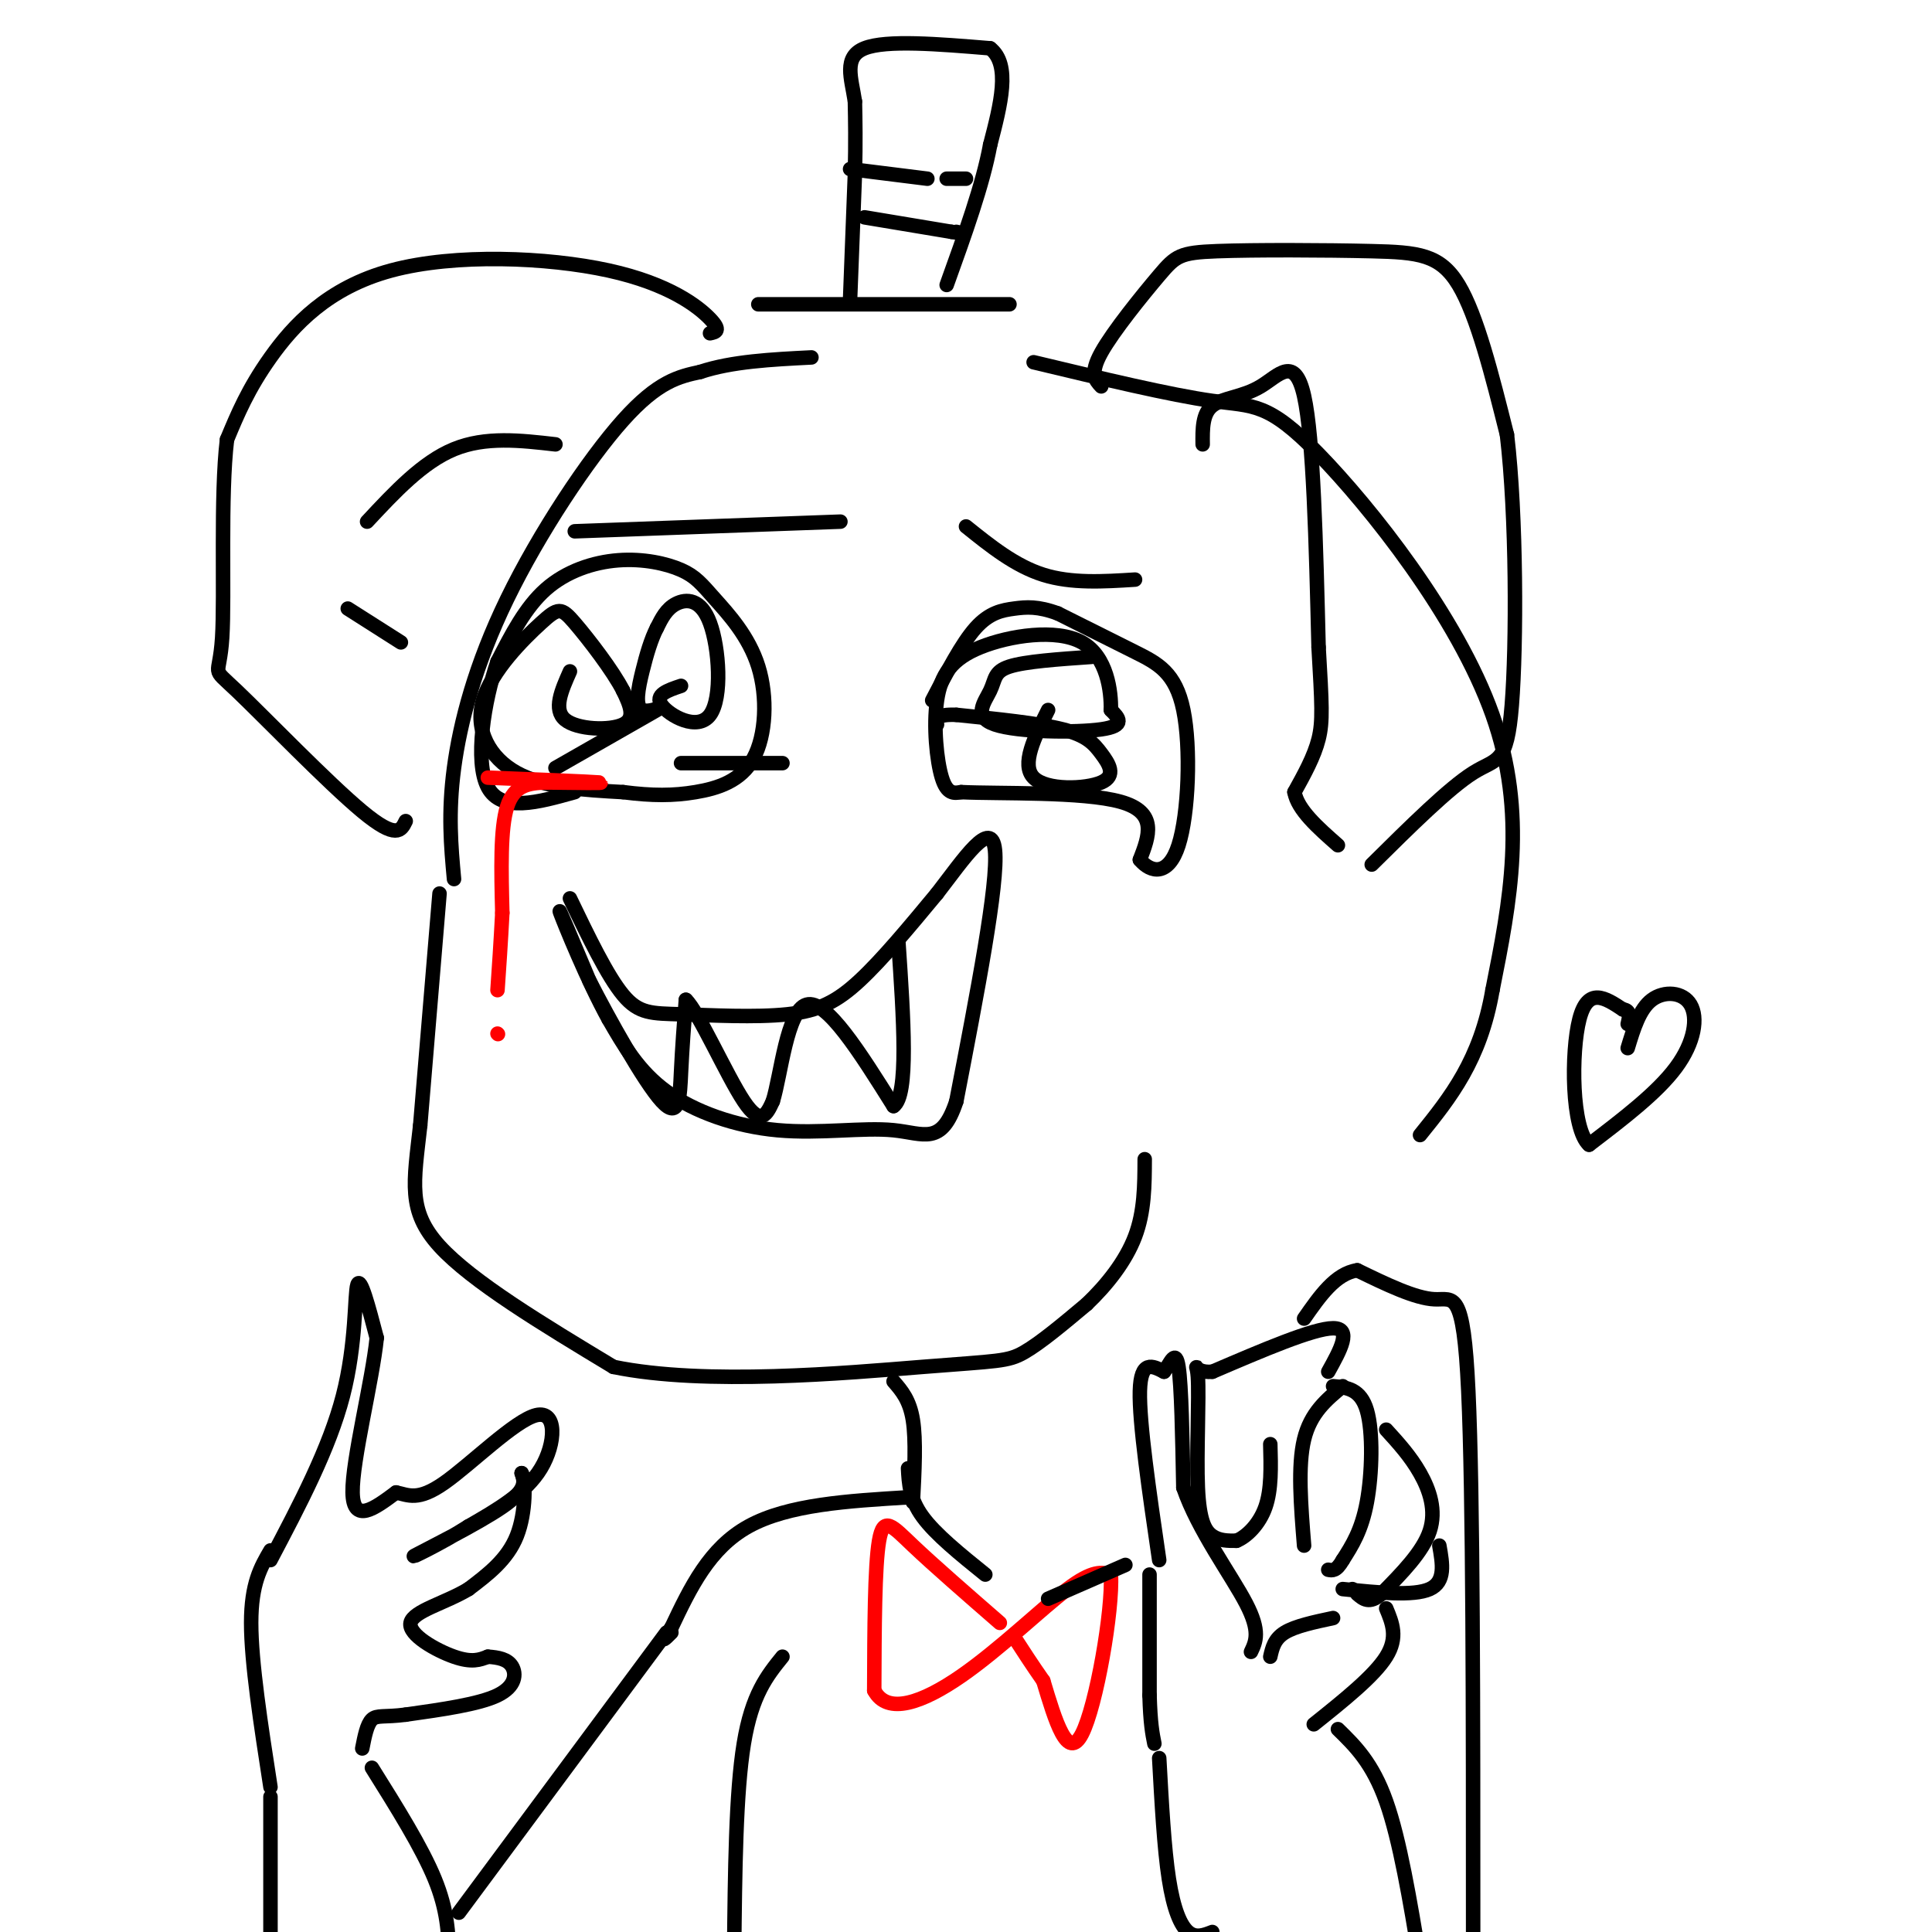 <svg viewBox='0 0 400 400' version='1.1' xmlns='http://www.w3.org/2000/svg' xmlns:xlink='http://www.w3.org/1999/xlink'><g fill='none' stroke='#000000' stroke-width='3' stroke-linecap='round' stroke-linejoin='round'><path d='M94,182c-0.625,-6.804 -1.250,-13.607 0,-23c1.250,-9.393 4.375,-21.375 11,-35c6.625,-13.625 16.750,-28.893 24,-37c7.250,-8.107 11.625,-9.054 16,-10'/><path d='M145,77c6.500,-2.167 14.750,-2.583 23,-3'/><path d='M214,75c14.220,3.405 28.440,6.810 37,8c8.560,1.190 11.458,0.167 22,11c10.542,10.833 28.726,33.524 36,54c7.274,20.476 3.637,38.738 0,57'/><path d='M309,205c-2.500,14.500 -8.750,22.250 -15,30'/><path d='M91,185c0.000,0.000 -4.000,48.000 -4,48'/><path d='M87,233c-1.333,11.911 -2.667,17.689 4,25c6.667,7.311 21.333,16.156 36,25'/><path d='M127,283c18.952,3.929 48.333,1.250 64,0c15.667,-1.250 17.619,-1.071 21,-3c3.381,-1.929 8.190,-5.964 13,-10'/><path d='M225,270c4.156,-3.956 8.044,-8.844 10,-14c1.956,-5.156 1.978,-10.578 2,-16'/><path d='M147,69c1.199,-0.252 2.399,-0.504 0,-3c-2.399,-2.496 -8.396,-7.236 -21,-10c-12.604,-2.764 -31.817,-3.552 -45,0c-13.183,3.552 -20.338,11.443 -25,18c-4.662,6.557 -6.831,11.778 -9,17'/><path d='M47,91c-1.415,11.641 -0.451,32.244 -1,41c-0.549,8.756 -2.609,5.665 3,11c5.609,5.335 18.888,19.096 26,25c7.112,5.904 8.056,3.952 9,2'/><path d='M228,80c-1.221,-1.297 -2.441,-2.593 0,-7c2.441,-4.407 8.544,-11.924 12,-16c3.456,-4.076 4.267,-4.711 12,-5c7.733,-0.289 22.390,-0.232 32,0c9.610,0.232 14.174,0.638 18,7c3.826,6.362 6.913,18.681 10,31'/><path d='M312,90c2.000,16.857 2.000,43.500 1,56c-1.000,12.500 -3.000,10.857 -8,14c-5.000,3.143 -13.000,11.071 -21,19'/><path d='M249,92c-0.036,-3.179 -0.071,-6.357 2,-8c2.071,-1.643 6.250,-1.750 10,-4c3.750,-2.250 7.071,-6.643 9,2c1.929,8.643 2.464,30.321 3,52'/><path d='M273,134c0.689,11.822 0.911,15.378 0,19c-0.911,3.622 -2.956,7.311 -5,11'/><path d='M268,164c0.667,3.667 4.833,7.333 9,11'/><path d='M118,186c3.863,8.027 7.726,16.054 11,20c3.274,3.946 5.960,3.810 12,4c6.040,0.190 15.434,0.705 22,0c6.566,-0.705 10.305,-2.630 15,-7c4.695,-4.370 10.348,-11.185 16,-18'/><path d='M194,185c5.511,-7.111 11.289,-15.889 12,-9c0.711,6.889 -3.644,29.444 -8,52'/><path d='M198,228c-3.056,9.324 -6.695,6.633 -13,6c-6.305,-0.633 -15.274,0.791 -24,0c-8.726,-0.791 -17.207,-3.797 -23,-8c-5.793,-4.203 -8.896,-9.601 -12,-15'/><path d='M126,211c-4.356,-7.844 -9.244,-19.956 -10,-22c-0.756,-2.044 2.622,5.978 6,14'/><path d='M122,203c4.095,8.000 11.333,21.000 15,25c3.667,4.000 3.762,-1.000 4,-6c0.238,-5.000 0.619,-10.000 1,-15'/><path d='M142,207c2.556,2.333 8.444,15.667 12,21c3.556,5.333 4.778,2.667 6,0'/><path d='M160,228c1.689,-5.378 2.911,-18.822 7,-20c4.089,-1.178 11.044,9.911 18,21'/><path d='M185,229c3.167,-2.167 2.083,-18.083 1,-34'/><path d='M118,139c-1.756,3.956 -3.511,7.911 -1,10c2.511,2.089 9.289,2.311 12,1c2.711,-1.311 1.356,-4.156 0,-7'/><path d='M129,143c-2.046,-4.055 -7.162,-10.691 -10,-14c-2.838,-3.309 -3.400,-3.289 -7,0c-3.600,3.289 -10.238,9.847 -12,16c-1.762,6.153 1.354,11.901 7,15c5.646,3.099 13.823,3.550 22,4'/><path d='M129,164c6.123,0.790 10.430,0.763 15,0c4.570,-0.763 9.402,-2.264 12,-7c2.598,-4.736 2.960,-12.708 1,-19c-1.960,-6.292 -6.243,-10.904 -9,-14c-2.757,-3.096 -3.986,-4.675 -7,-6c-3.014,-1.325 -7.811,-2.395 -13,-2c-5.189,0.395 -10.768,2.256 -15,6c-4.232,3.744 -7.116,9.372 -10,15'/><path d='M103,137c-2.800,8.067 -4.800,20.733 -2,26c2.800,5.267 10.400,3.133 18,1'/><path d='M226,136c-6.874,0.477 -13.748,0.954 -17,2c-3.252,1.046 -2.882,2.662 -4,5c-1.118,2.338 -3.724,5.399 1,7c4.724,1.601 16.778,1.743 22,1c5.222,-0.743 3.611,-2.372 2,-4'/><path d='M230,147c0.078,-3.738 -0.728,-11.082 -6,-14c-5.272,-2.918 -15.011,-1.411 -21,1c-5.989,2.411 -8.228,5.726 -9,11c-0.772,5.274 -0.078,12.507 1,16c1.078,3.493 2.539,3.247 4,3'/><path d='M199,164c7.778,0.378 25.222,-0.178 33,2c7.778,2.178 5.889,7.089 4,12'/><path d='M236,178c2.262,2.708 5.915,3.478 8,-3c2.085,-6.478 2.600,-20.206 1,-28c-1.600,-7.794 -5.314,-9.656 -10,-12c-4.686,-2.344 -10.343,-5.172 -16,-8'/><path d='M219,127c-4.143,-1.524 -6.500,-1.333 -9,-1c-2.500,0.333 -5.143,0.810 -8,4c-2.857,3.190 -5.929,9.095 -9,15'/><path d='M141,142c-2.774,0.928 -5.547,1.856 -4,4c1.547,2.144 7.415,5.502 10,2c2.585,-3.502 1.888,-13.866 0,-19c-1.888,-5.134 -4.968,-5.038 -7,-4c-2.032,1.038 -3.016,3.019 -4,5'/><path d='M136,130c-1.183,2.289 -2.142,5.510 -3,9c-0.858,3.490 -1.616,7.247 0,8c1.616,0.753 5.604,-1.499 3,0c-2.604,1.499 -11.802,6.750 -21,12'/><path d='M141,158c0.000,0.000 21.000,0.000 21,0'/><path d='M217,147c-2.825,5.657 -5.649,11.314 -3,14c2.649,2.686 10.772,2.400 14,1c3.228,-1.400 1.561,-3.915 0,-6c-1.561,-2.085 -3.018,-3.738 -8,-5c-4.982,-1.262 -13.491,-2.131 -22,-3'/><path d='M198,148c-4.333,-0.167 -4.167,0.917 -4,2'/><path d='M119,110c0.000,0.000 55.000,-2.000 55,-2'/><path d='M200,109c5.083,4.083 10.167,8.167 16,10c5.833,1.833 12.417,1.417 19,1'/><path d='M275,284c2.500,-4.500 5.000,-9.000 1,-9c-4.000,0.000 -14.500,4.500 -25,9'/><path d='M251,284c-4.515,0.381 -3.303,-3.166 -3,1c0.303,4.166 -0.303,16.045 0,23c0.303,6.955 1.515,8.987 3,10c1.485,1.013 3.242,1.006 5,1'/><path d='M256,319c2.067,-0.822 4.733,-3.378 6,-7c1.267,-3.622 1.133,-8.311 1,-13'/><path d='M278,287c-3.333,2.750 -6.667,5.500 -8,11c-1.333,5.500 -0.667,13.750 0,22'/><path d='M276,287c2.844,0.267 5.689,0.533 7,5c1.311,4.467 1.089,13.133 0,19c-1.089,5.867 -3.044,8.933 -5,12'/><path d='M278,323c-1.333,2.333 -2.167,2.167 -3,2'/><path d='M287,296c2.511,2.756 5.022,5.511 7,9c1.978,3.489 3.422,7.711 2,12c-1.422,4.289 -5.711,8.644 -10,13'/><path d='M286,330c-2.500,2.167 -3.750,1.083 -5,0'/><path d='M280,329c0.000,0.000 0.100,0.100 0.1,0.1'/><path d='M298,320c0.667,3.750 1.333,7.500 -2,9c-3.333,1.500 -10.667,0.750 -18,0'/><path d='M240,323c-2.083,-14.250 -4.167,-28.500 -4,-35c0.167,-6.500 2.583,-5.250 5,-4'/><path d='M241,284c1.400,-1.956 2.400,-4.844 3,-1c0.600,3.844 0.800,14.422 1,25'/><path d='M245,308c3.000,8.778 10.000,18.222 13,24c3.000,5.778 2.000,7.889 1,10'/><path d='M276,335c-3.917,0.833 -7.833,1.667 -10,3c-2.167,1.333 -2.583,3.167 -3,5'/><path d='M287,333c1.250,3.000 2.500,6.000 0,10c-2.500,4.000 -8.750,9.000 -15,14'/><path d='M238,326c0.000,0.000 0.000,25.000 0,25'/><path d='M238,351c0.167,5.833 0.583,7.917 1,10'/><path d='M277,358c3.583,3.500 7.167,7.000 10,15c2.833,8.000 4.917,20.500 7,33'/><path d='M240,364c0.511,9.333 1.022,18.667 2,25c0.978,6.333 2.422,9.667 4,11c1.578,1.333 3.289,0.667 5,0'/><path d='M305,400c0.000,-45.311 0.000,-90.622 -1,-112c-1.000,-21.378 -3.000,-18.822 -7,-19c-4.000,-0.178 -10.000,-3.089 -16,-6'/><path d='M281,263c-4.500,0.667 -7.750,5.333 -11,10'/><path d='M56,323c6.089,-11.556 12.178,-23.111 15,-34c2.822,-10.889 2.378,-21.111 3,-23c0.622,-1.889 2.311,4.556 4,11'/><path d='M78,277c-0.889,8.822 -5.111,25.378 -5,32c0.111,6.622 4.556,3.311 9,0'/><path d='M82,309c2.569,0.533 4.493,1.864 10,-2c5.507,-3.864 14.598,-12.925 19,-14c4.402,-1.075 4.115,5.836 1,11c-3.115,5.164 -9.057,8.582 -15,12'/><path d='M97,316c-5.833,3.726 -12.917,7.042 -11,6c1.917,-1.042 12.833,-6.440 18,-10c5.167,-3.560 4.583,-5.280 4,-7'/><path d='M108,305c0.844,1.311 0.956,8.089 -1,13c-1.956,4.911 -5.978,7.956 -10,11'/><path d='M97,329c-4.714,2.869 -11.500,4.542 -12,7c-0.500,2.458 5.286,5.702 9,7c3.714,1.298 5.357,0.649 7,0'/><path d='M101,343c2.167,0.143 4.083,0.500 5,2c0.917,1.500 0.833,4.143 -3,6c-3.833,1.857 -11.417,2.929 -19,4'/><path d='M84,355c-4.422,0.578 -5.978,0.022 -7,1c-1.022,0.978 -1.511,3.489 -2,6'/><path d='M56,321c-2.000,3.417 -4.000,6.833 -4,15c0.000,8.167 2.000,21.083 4,34'/><path d='M77,366c5.167,8.250 10.333,16.500 13,23c2.667,6.500 2.833,11.250 3,16'/><path d='M56,372c0.000,0.000 0.000,31.000 0,31'/><path d='M185,286c1.667,1.917 3.333,3.833 4,8c0.667,4.167 0.333,10.583 0,17'/><path d='M188,310c-12.417,0.750 -24.833,1.500 -33,6c-8.167,4.500 -12.083,12.750 -16,21'/><path d='M139,337c-2.667,3.667 -1.333,2.333 0,1'/><path d='M138,338c0.000,0.000 -43.000,58.000 -43,58'/><path d='M162,343c-3.167,3.917 -6.333,7.833 -8,18c-1.667,10.167 -1.833,26.583 -2,43'/></g>
<g fill='none' stroke='#ff0000' stroke-width='3' stroke-linecap='round' stroke-linejoin='round'><path d='M207,336c-6.844,-5.956 -13.689,-11.911 -18,-16c-4.311,-4.089 -6.089,-6.311 -7,-1c-0.911,5.311 -0.956,18.156 -1,31'/><path d='M181,350c2.714,5.155 10.000,2.542 18,-3c8.000,-5.542 16.714,-14.012 22,-18c5.286,-3.988 7.143,-3.494 9,-3'/><path d='M230,326c0.422,7.356 -3.022,27.244 -6,33c-2.978,5.756 -5.489,-2.622 -8,-11'/><path d='M216,348c-2.333,-3.333 -4.167,-6.167 -6,-9'/><path d='M101,161c10.500,0.417 21.000,0.833 23,1c2.000,0.167 -4.500,0.083 -11,0'/><path d='M113,162c-3.444,0.133 -6.556,0.467 -8,5c-1.444,4.533 -1.222,13.267 -1,22'/><path d='M104,189c-0.333,6.333 -0.667,11.167 -1,16'/><path d='M103,214c0.000,0.000 0.100,0.100 0.1,0.1'/></g>
<g fill='none' stroke='#000000' stroke-width='3' stroke-linecap='round' stroke-linejoin='round'><path d='M115,92c-7.250,-0.833 -14.500,-1.667 -21,1c-6.500,2.667 -12.250,8.833 -18,15'/><path d='M72,126c0.000,0.000 11.000,7.000 11,7'/><path d='M157,63c0.000,0.000 52.000,0.000 52,0'/><path d='M176,62c0.000,0.000 1.000,-26.000 1,-26'/><path d='M177,36c0.167,-6.833 0.083,-10.917 0,-15'/><path d='M177,21c-0.711,-4.778 -2.489,-9.222 2,-11c4.489,-1.778 15.244,-0.889 26,0'/><path d='M205,10c4.333,3.333 2.167,11.667 0,20'/><path d='M205,30c-1.500,8.167 -5.250,18.583 -9,29'/><path d='M188,304c0.167,3.167 0.333,6.333 3,10c2.667,3.667 7.833,7.833 13,12'/><path d='M217,331c0.000,0.000 16.000,-7.000 16,-7'/><path d='M176,35c0.000,0.000 16.000,2.000 16,2'/><path d='M196,37c0.000,0.000 4.000,0.000 4,0'/><path d='M179,45c0.000,0.000 18.000,3.000 18,3'/><path d='M197,48c3.167,0.500 2.083,0.250 1,0'/><path d='M337,217c1.226,-4.048 2.452,-8.095 5,-10c2.548,-1.905 6.417,-1.667 8,1c1.583,2.667 0.881,7.762 -3,13c-3.881,5.238 -10.940,10.619 -18,16'/><path d='M329,237c-3.644,-3.200 -3.756,-19.200 -2,-26c1.756,-6.800 5.378,-4.400 9,-2'/><path d='M336,209c1.667,0.167 1.333,1.583 1,3'/></g>
</svg>